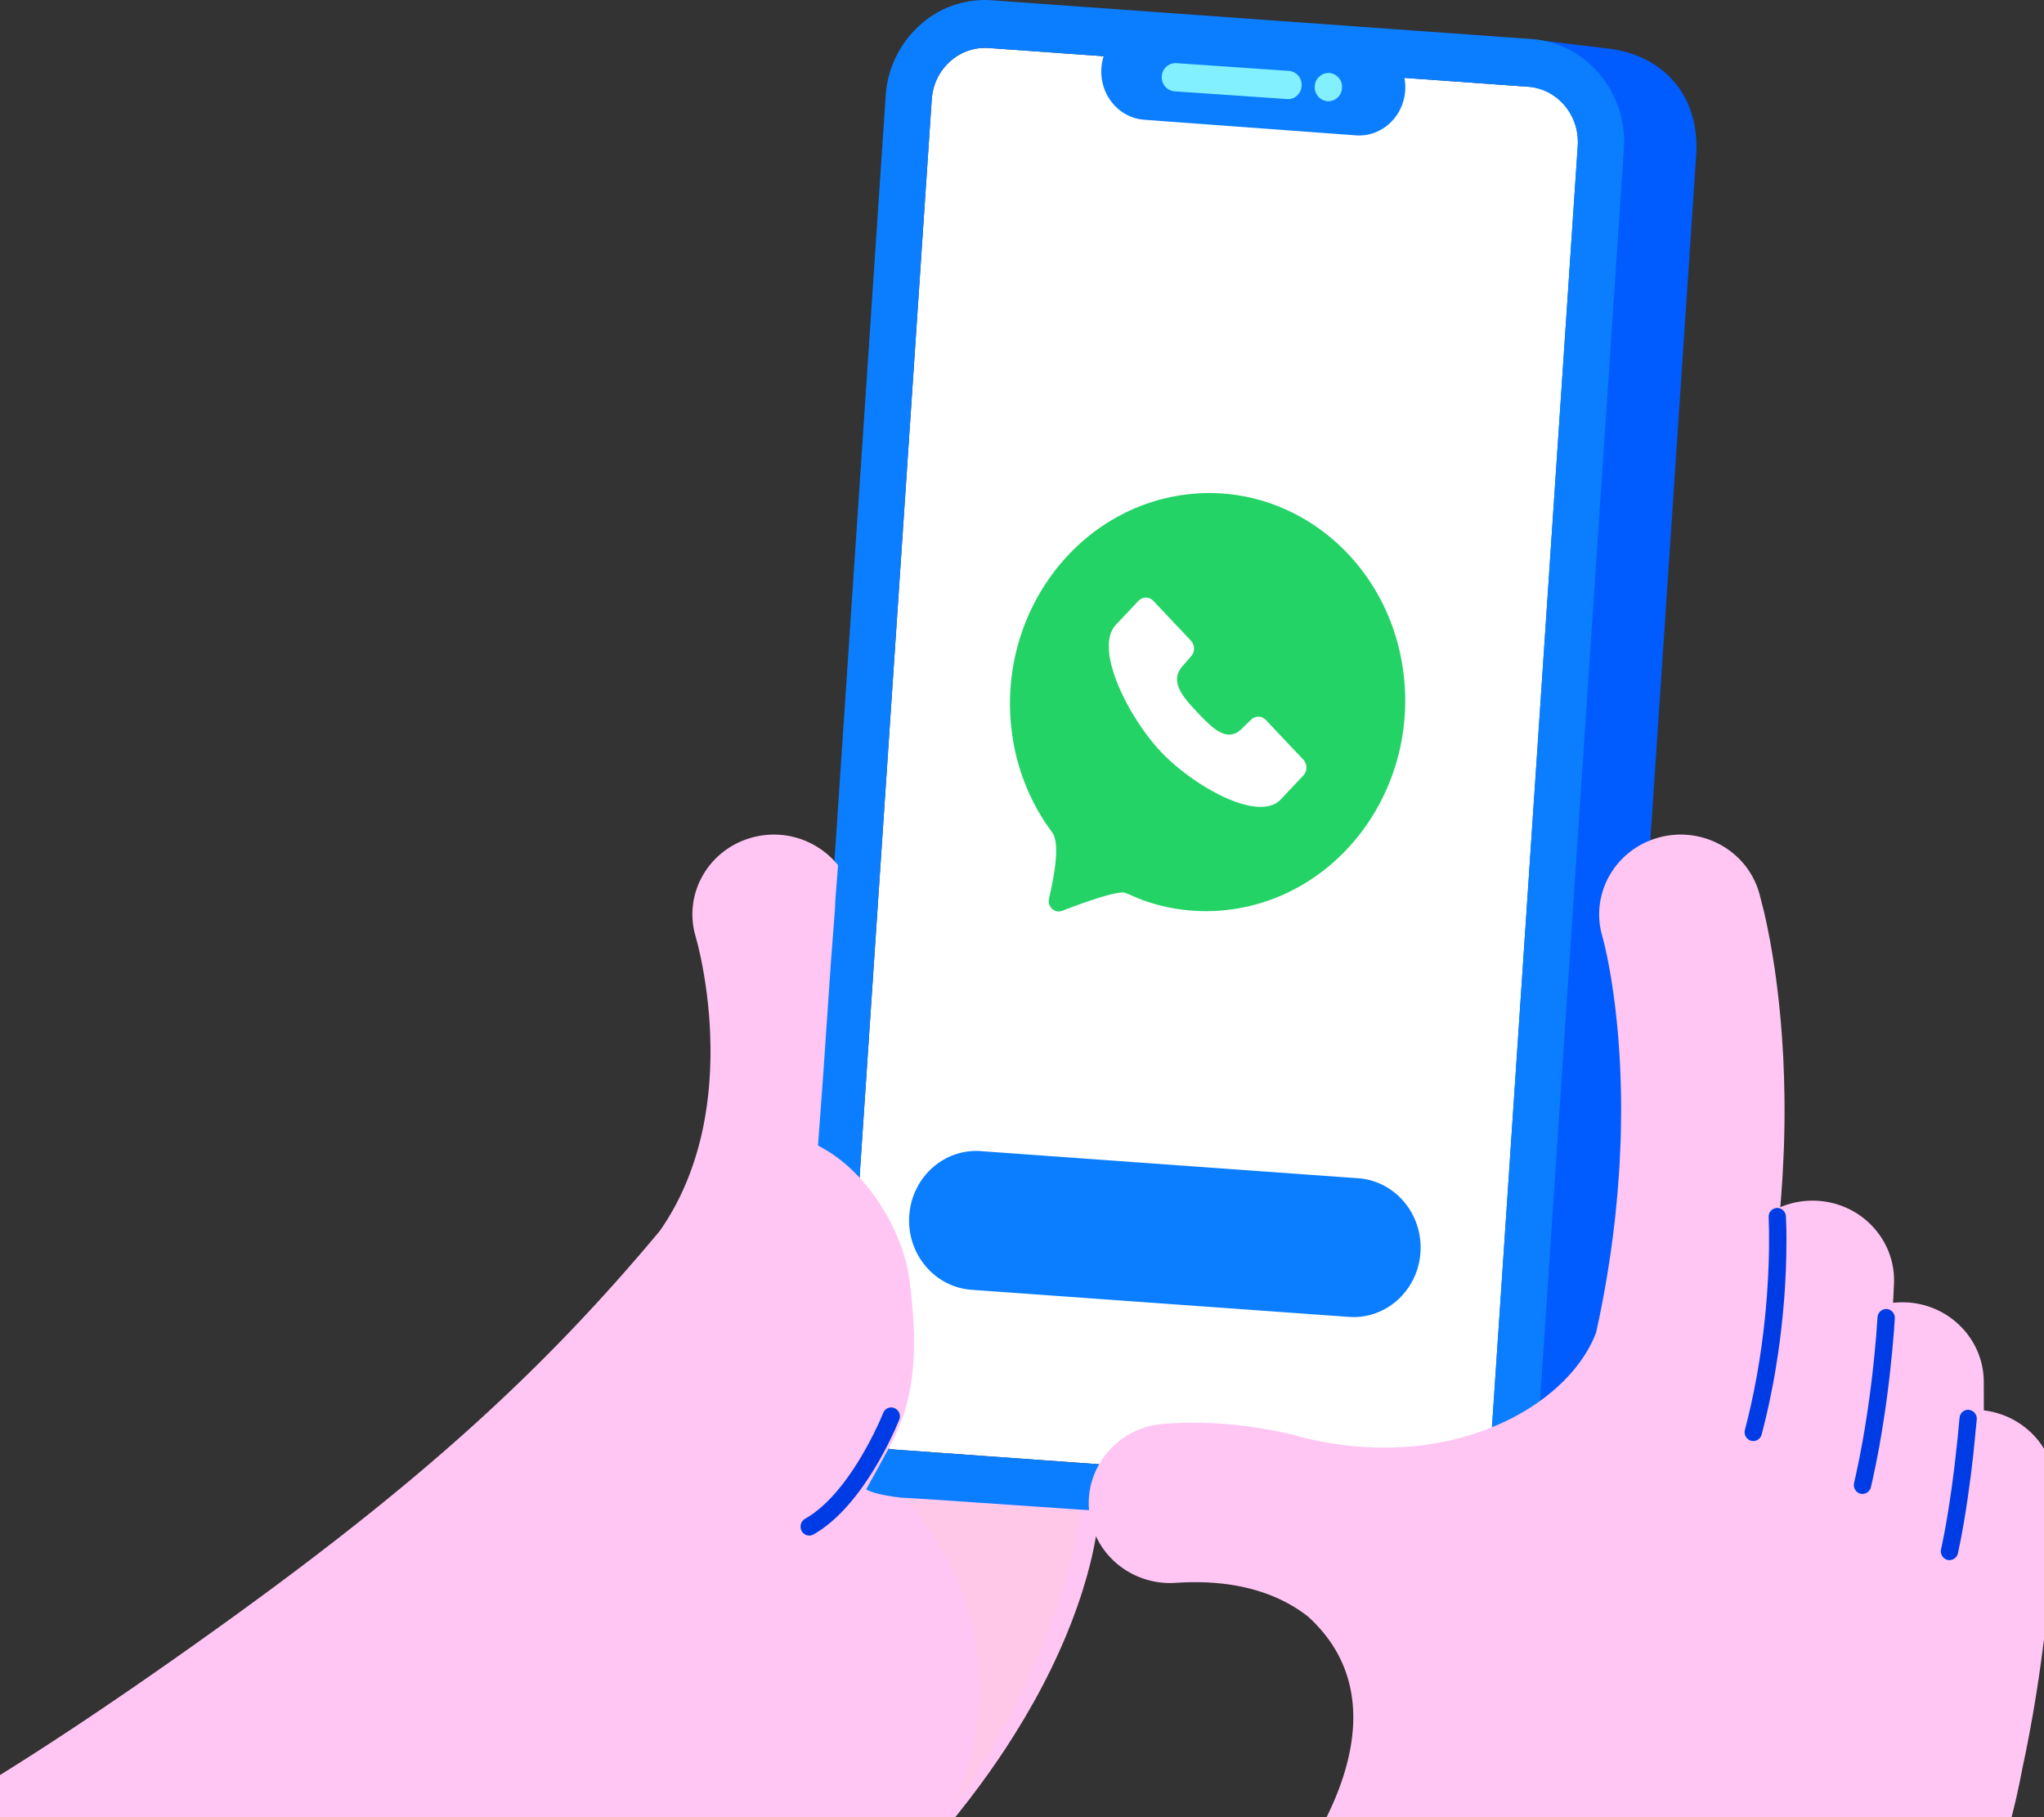 <svg width="72" height="64" viewBox="0 0 72 64" fill="none" xmlns="http://www.w3.org/2000/svg">
    <rect x="0" y="0" width="72" height="64" fill="#333333" stroke="none"/>
    <path fill-rule="evenodd" clip-rule="evenodd" d="m53.884 1.868 2.792.339c1.83.258 2.708 1.637 2.601 3.233l-3.031 45.265c-.107 1.596-1.442 2.8-2.983 2.689l-4.023-.289" fill="#005CFF"/>
    <path fill-rule="evenodd" clip-rule="evenodd" d="M34.697 1.686c.045 0 .09.002.134.005l18.995 1.364c.502.036.961.273 1.291.666.33.393.494.896.459 1.416l-3.044 45.468c-.072 1.074-.976 1.886-2.011 1.813l-18.995-1.365c-1.037-.074-1.822-1.008-1.75-2.082L32.82 3.503c.034-.52.263-.995.642-1.337.346-.312.78-.48 1.234-.48z" fill="#fff"/>
    <path fill-rule="evenodd" clip-rule="evenodd" d="M53.461 53.89c.788 0 1.54-.29 2.141-.832a3.407 3.407 0 0 0 1.115-2.32l3.031-45.264c.134-2.003-1.047-3.475-3.008-3.751l-2.802-.34-.11.97 2.793.34c1.442.204 2.283 1.243 2.185 2.713L55.775 50.67a2.423 2.423 0 0 1-.793 1.65 2.258 2.258 0 0 1-1.687.585l-4.022-.289-.066.976 4.023.289c.077.005.155.008.231.008" fill="#005CFF"/>
    <path fill-rule="evenodd" clip-rule="evenodd" d="M32.395.894a3.661 3.661 0 0 0-1.198 2.492l-3.044 45.469c-.134 2 1.328 3.741 3.26 3.88l18.996 1.364c.082.006.164.009.245.009 1.827 0 3.372-1.47 3.5-3.386L57.2 5.254a3.696 3.696 0 0 0-.854-2.64 3.447 3.447 0 0 0-2.406-1.24L34.944.01a3.401 3.401 0 0 0-2.549.884zm2.303.792.133.005 4.044.29a1.78 1.78 0 0 0-.078.418c-.06.892.547 1.672 1.376 1.804l.133.015 7.455.549c.896.066 1.674-.641 1.737-1.58.01-.152 0-.301-.026-.444l4.354.312c.503.036.961.273 1.292.666.33.393.493.896.458 1.416l-3.044 45.468c-.072 1.074-.976 1.886-2.01 1.813l-18.996-1.365c-1.037-.074-1.822-1.008-1.75-2.082l3.045-45.468c.035-.52.263-.995.643-1.337.346-.312.78-.48 1.234-.48zm-2.67 41.128c-.09 1.35.892 2.518 2.194 2.612l13.293.954c1.302.094 2.431-.923 2.521-2.272.09-1.349-.892-2.518-2.194-2.611l-13.293-.955c-1.302-.094-2.43.924-2.52 2.272z" fill="#0B7EFF"/>
    <path fill-rule="evenodd" clip-rule="evenodd" d="M46.794 2.57a.49.49 0 0 0-.482.498.49.49 0 0 0 .482.498.49.49 0 0 0 .48-.498.49.49 0 0 0-.48-.499zm-5.36-.346a.487.487 0 0 0-.51.463.491.491 0 0 0 .447.529l4 .275c.251 0 .462-.202.479-.465a.492.492 0 0 0-.447-.529l-3.968-.273z" fill="#83F0FF"/>
    <g clip-path="url(#pc4b7sbgpa)" fill-rule="evenodd" clip-rule="evenodd" fill="#FFC5F3">
        <path d="M58.38 29.512c-1.459.427-2.313 1.887-1.976 3.32l.11.423.096.433.07.355.074.424.074.491.073.556.066.619.04.446.033.474.028.498.02.525.013.55c.002.186.003.377.002.572l-.007.597c-.005.203-.01.41-.02.62l-.03.643-.021.329-.052.675-.067.696a37.87 37.87 0 0 1-.684 4.175c-1.032 2.72-5.425 5.072-10.7 3.597a14.756 14.756 0 0 0-4.086-.409l-.411.022c-1.582.106-2.776 1.446-2.668 2.993.108 1.548 1.473 2.716 3.059 2.611 2.246-.151 3.71.447 4.651 1.18 7.25 6.547-11.667 22.355-25.254 23.128l-1.007.061s-5.586.463-7.651.12c7.516 5.467 16.406 7.756 24.861 7.856 13.12.485 26.809-9.098 26.809-9.098l1.332-1.29.435-.77.414-.759.394-.746.375-.733.18-.362.347-.712.487-1.041.302-.674.285-.658.396-.954.36-.914.222-.585.206-.565.192-.545.178-.524.241-.744.145-.467.195-.657.168-.602.144-.544.188-.772.13-.596.091-.467.138-.66.126-.652.116-.642.105-.631.096-.617.086-.601.114-.869.095-.823.079-.772.063-.714.065-.85.043-.722.04-.909.008-.388c0-1.437-1.102-2.622-2.524-2.789l-.003-1.01c-.006-1.492-1.2-2.709-2.702-2.794l-.18-.004a2.98 2.98 0 0 0-.314.018l.032-.647c.08-1.55-1.138-2.869-2.721-2.947-.455-.023-.891.06-1.283.226.033-.388.06-.768.082-1.14l.036-.731c.03-.72.037-1.406.028-2.053l-.014-.636-.023-.61-.016-.294-.036-.57-.043-.544-.05-.515-.054-.488-.058-.458-.06-.43-.095-.588-.063-.354-.122-.612-.084-.375-.16-.628-.027-.09c-.454-1.486-2.053-2.333-3.572-1.888z"/>
        <path d="M26.424 29.517c-1.457.434-2.303 1.9-1.957 3.33l.123.462.087.381.05.242.075.42.05.316.047.342.042.366.036.389c.016.2.029.407.037.62l.012.435c.027 1.995-.327 4.449-1.785 6.532-4.2 5.037-8.543 8.923-15.303 13.792C4.783 59.416.726 62.197-2.43 63.952c2.851 8.617 8.57 10.409 15.512 15.425 5.901-2.521 8.358-4.904 12.021-7.519l.72-.522.694-.522c.113-.086.226-.173.337-.26l.656-.518c.43-.345.842-.689 1.239-1.03l.583-.511c.19-.17.377-.34.56-.508l.538-.505.26-.251.504-.5.483-.494c.236-.247.464-.491.684-.734l.431-.484.41-.478.487-.59.457-.58.344-.458.327-.45.31-.444.293-.437.276-.43.385-.629.328-.57a22.82 22.82 0 0 0 1.143-2.343l.187-.466.166-.445.146-.421.066-.203.171-.57.093-.349.079-.323.065-.296.074-.393.052-.327.032-.26.026-.344-5.865-.401-.989-.059c-.283-.015-1.056-.125-1.345-.298l.46-.831.235-.435c.207-.355.375-.708.51-1.063.125-.31.217-.602.277-.904.3-1.3.229-2.642.045-4.127-.144-1.157-.745-2.416-1.558-3.385l-.225-.258a5.157 5.157 0 0 0-.275-.277 5.103 5.103 0 0 0-.797-.62l-.367-.213.193-2.644.264-3.852.139-1.822.015-.338.09-1.152v-.067a2.906 2.906 0 0 0-3.093-.95z"/>
    </g>
    <path fill-rule="evenodd" clip-rule="evenodd" d="M38.073 53.213c-2.555-.203-6.255-.45-6.255-.45s4.475 4.235 1.807 10.834c3.937-5.517 4.448-10.384 4.448-10.384z" fill="#FFC8E9"/>
    <path fill-rule="evenodd" clip-rule="evenodd" d="M69.352 49.653a.304.304 0 0 0-.317.227l-.015.103-.058.621-.108.983-.104.802-.095.645-.072.44-.078.44-.085.434-.045.214a.317.317 0 0 0 .23.378.307.307 0 0 0 .364-.24l.088-.424.042-.216.077-.434.072-.433.064-.428.112-.816.086-.727.121-1.228a.313.313 0 0 0-.279-.34zm-38.242.112-.095.222-.085.189-.177.364-.148.285-.083.152-.182.318c-.483.814-1.168 1.738-1.98 2.194a.322.322 0 0 0-.122.428c.055.105.16.165.268.165.049 0 .099-.012.145-.038 1.029-.578 1.847-1.759 2.372-2.696l.173-.32.147-.29.173-.365.16-.37a.32.32 0 0 0-.168-.411.303.303 0 0 0-.398.173zm35.346-3.663a.314.314 0 0 0-.31.227l-.011.082-.046.638-.06.658-.065.608-.053.45-.063.482-.073.507-.083.529-.094.544-.106.556-.118.561-.063.282c-.04.17.061.34.225.381a.308.308 0 0 0 .368-.234l.059-.259.109-.517.1-.512.089-.504.08-.492.072-.476.063-.457.08-.642.097-.921.06-.688.031-.47a.312.312 0 0 0-.288-.333zm-3.871-3.558a.31.31 0 0 0-.283.271v.092l.012.444v.61l-.01.47-.023.536-.036.599-.035.43-.043.452-.053.473-.064.492-.075.507-.088.522-.102.535-.116.545c-.062.275-.13.553-.203.832a.317.317 0 0 0 .214.389.307.307 0 0 0 .374-.221c.104-.393.195-.781.276-1.161l.114-.565c.035-.186.068-.37.098-.55l.085-.537.072-.518.06-.5.048-.477.04-.455.03-.43.03-.592.016-.525.005-.583-.003-.34-.016-.45a.312.312 0 0 0-.324-.295z" fill="#003CE5"/>
    <path fill-rule="evenodd" clip-rule="evenodd" d="m45.91 27.313-.793.84c-.791.837-3.088-.475-4.225-1.678-1.139-1.205-2.376-3.632-1.583-4.471l.791-.839a.359.359 0 0 1 .529 0l1.32 1.398a.413.413 0 0 1 0 .56c-.083.098-.177.206-.281.321-.499.553 0 1.105.522 1.658.522.552 1.044 1.08 1.566.552.109-.109.21-.208.305-.297a.36.36 0 0 1 .529 0l1.32 1.398a.41.41 0 0 1 0 .558zm3.518-3.684c-.545-4.02-4.071-6.787-7.876-6.18-3.806.609-6.449 4.359-5.904 8.379a7.518 7.518 0 0 0 1.164 3.132l.256.366c.201.287.178.992-.07 2.116l-.045.202-.01.066a.365.365 0 0 0 .264.38.332.332 0 0 0 .202-.01c1.301-.498 2.048-.707 2.24-.63.233.094.462.203.7.285.992.34 2.072.448 3.176.272 3.805-.607 6.448-4.358 5.903-8.378z" fill="#24D366"/>
    <defs>
        <clipPath id="pc4b7sbgpa">
            <path fill="#fff" transform="translate(0 29)" d="M0 0h72v35H0z"/>
        </clipPath>
    </defs>
</svg>
